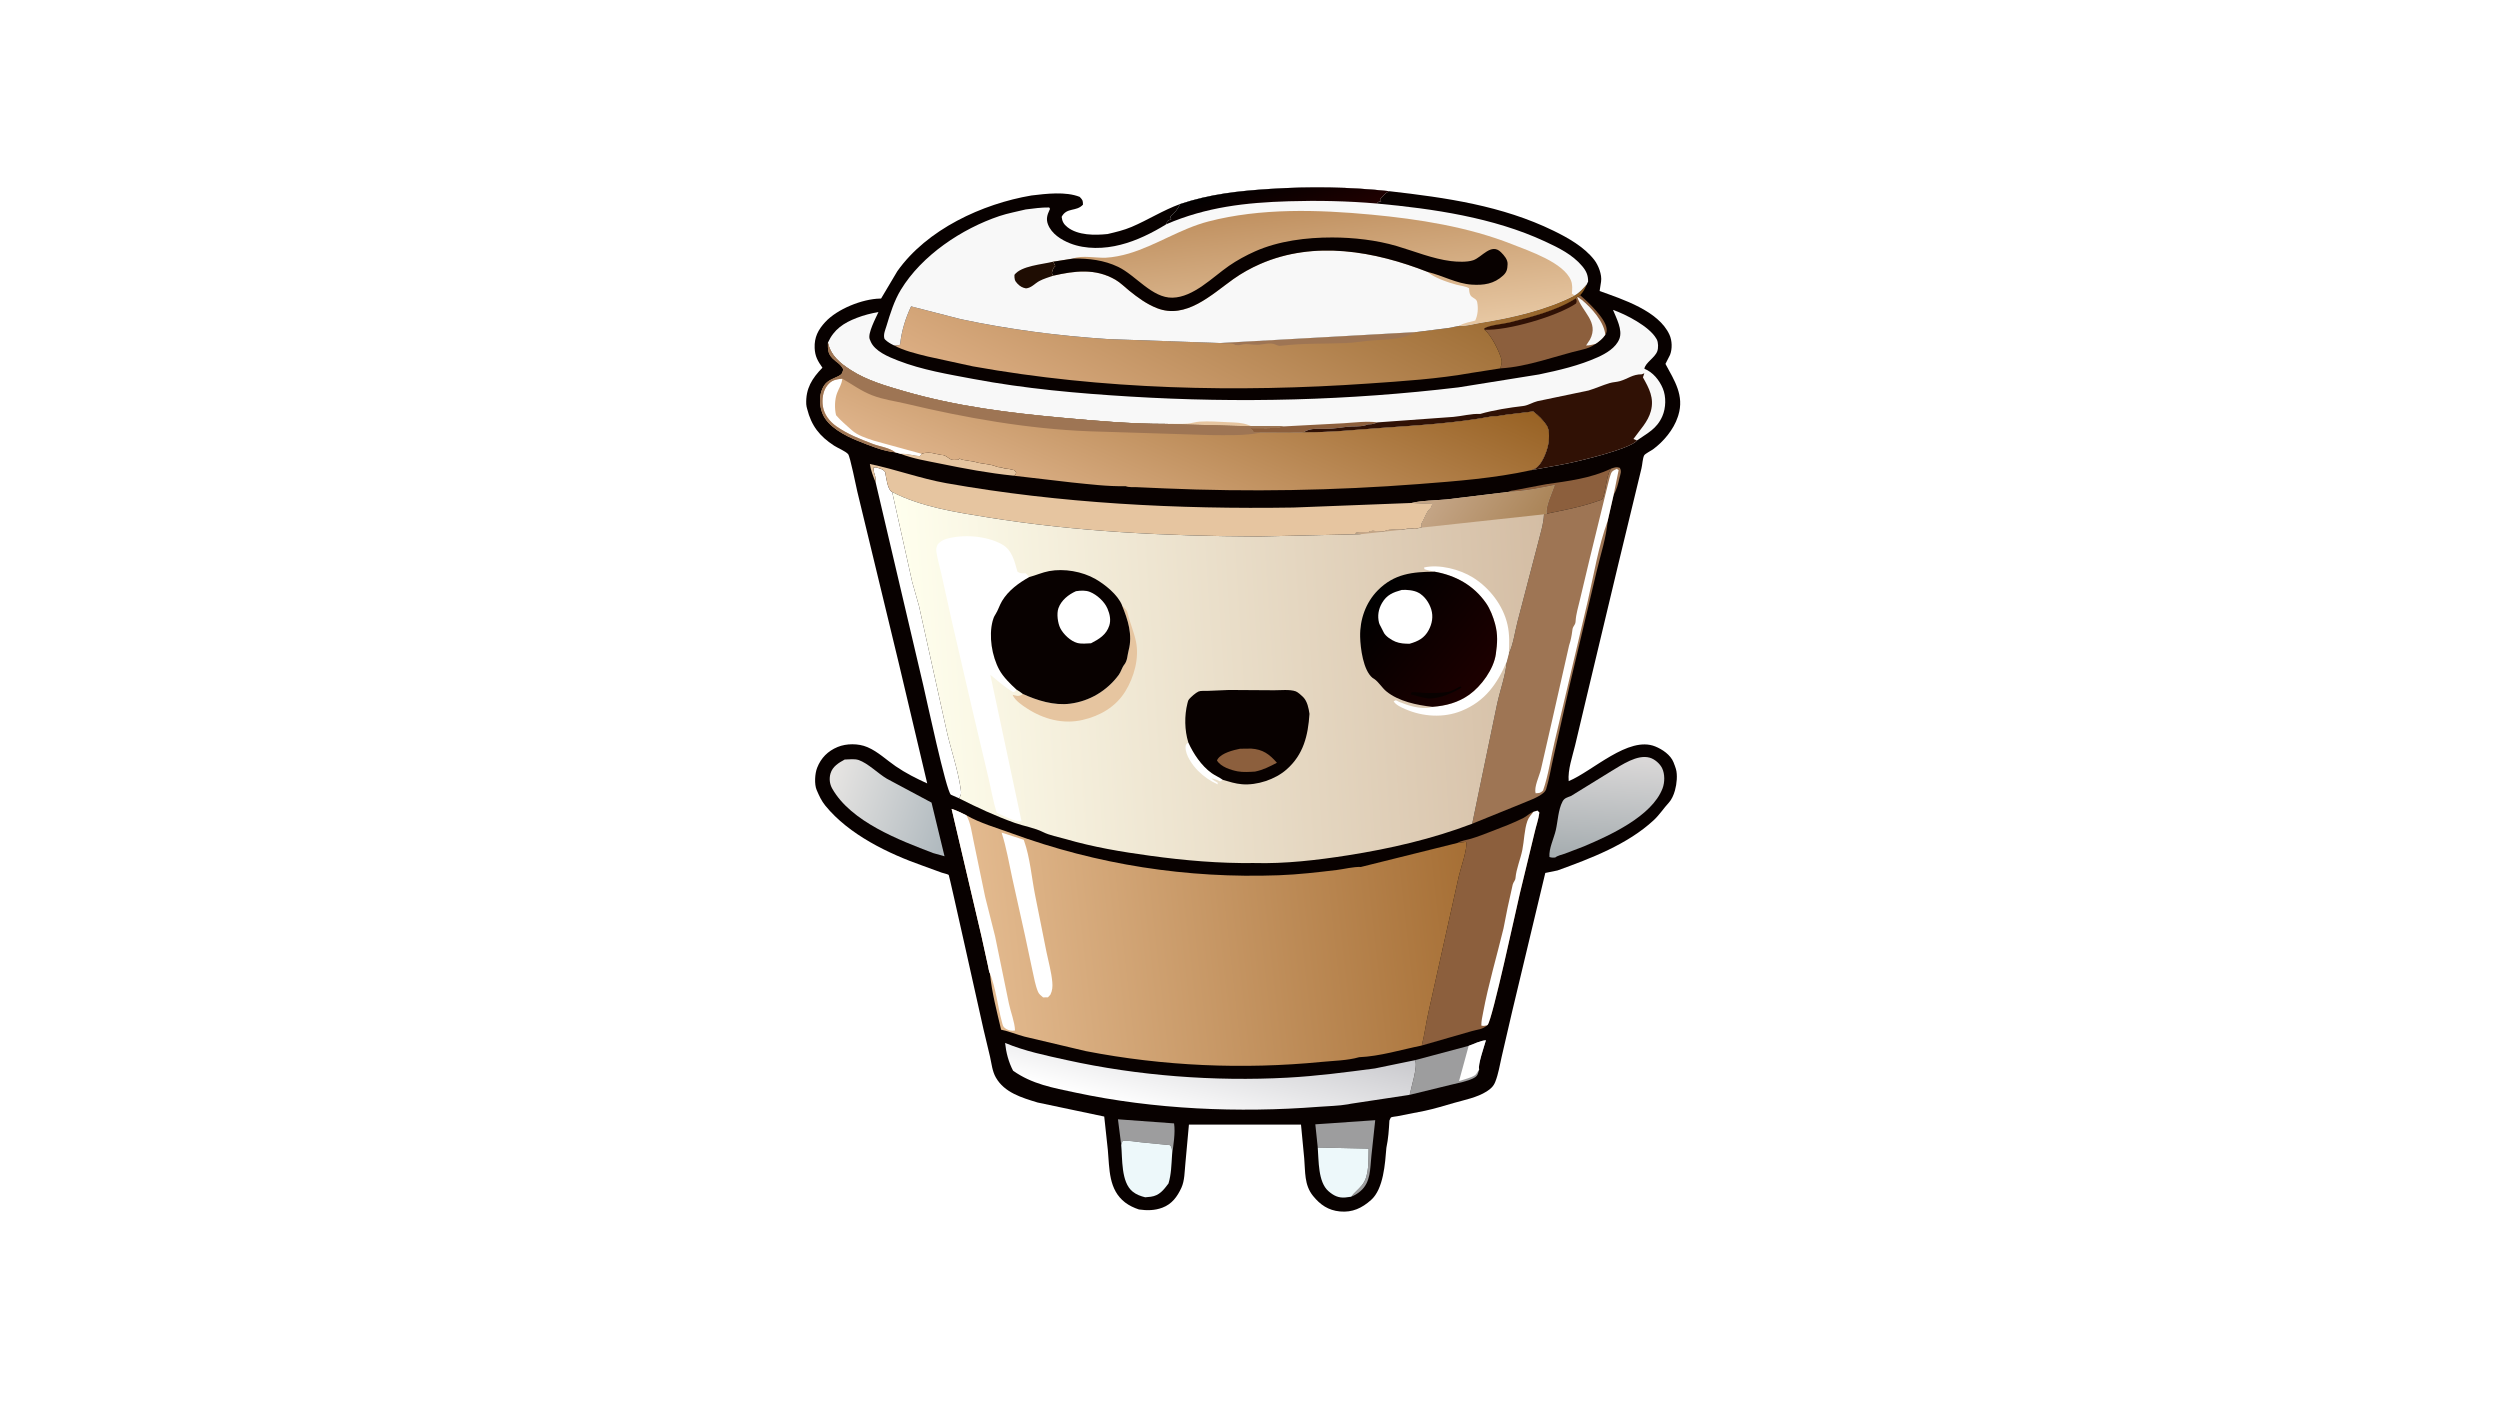 <svg version="1.1" xmlns="http://www.w3.org/2000/svg" style="display: block;" viewBox="0 0 2048 1152" width="1820" height="1024">
<defs>
	<linearGradient id="Gradient1" gradientUnits="userSpaceOnUse" x1="776.575" y1="674.505" x2="679.968" y2="641.973">
		<stop class="stop0" offset="0" stop-opacity="1" stop-color="rgb(177,186,191)"/>
		<stop class="stop1" offset="1" stop-opacity="1" stop-color="rgb(230,228,226)"/>
	</linearGradient>
	<linearGradient id="Gradient2" gradientUnits="userSpaceOnUse" x1="1314.12" y1="700.387" x2="1318.71" y2="621.357">
		<stop class="stop0" offset="0" stop-opacity="1" stop-color="rgb(167,174,177)"/>
		<stop class="stop1" offset="1" stop-opacity="1" stop-color="rgb(217,215,215)"/>
	</linearGradient>
	<linearGradient id="Gradient3" gradientUnits="userSpaceOnUse" x1="1000.41" y1="828.648" x2="977.213" y2="919.824">
		<stop class="stop0" offset="0" stop-opacity="1" stop-color="rgb(201,201,205)"/>
		<stop class="stop1" offset="1" stop-opacity="1" stop-color="rgb(255,255,255)"/>
	</linearGradient>
	<linearGradient id="Gradient4" gradientUnits="userSpaceOnUse" x1="1085.31" y1="122.42" x2="943.212" y2="393.279">
		<stop class="stop0" offset="0" stop-opacity="1" stop-color="rgb(143,94,34)"/>
		<stop class="stop1" offset="1" stop-opacity="1" stop-color="rgb(219,173,130)"/>
	</linearGradient>
	<linearGradient id="Gradient5" gradientUnits="userSpaceOnUse" x1="1023.94" y1="235.213" x2="927.426" y2="454.305">
		<stop class="stop0" offset="0" stop-opacity="1" stop-color="rgb(152,98,36)"/>
		<stop class="stop1" offset="1" stop-opacity="1" stop-color="rgb(222,179,138)"/>
	</linearGradient>
	<linearGradient id="Gradient6" gradientUnits="userSpaceOnUse" x1="1040.32" y1="144.33" x2="1055.17" y2="189.137">
		<stop class="stop0" offset="0" stop-opacity="1" stop-color="rgb(2,0,0)"/>
		<stop class="stop1" offset="1" stop-opacity="1" stop-color="rgb(32,0,0)"/>
	</linearGradient>
	<linearGradient id="Gradient7" gradientUnits="userSpaceOnUse" x1="1089.97" y1="168.932" x2="1101.56" y2="273.865">
		<stop class="stop0" offset="0" stop-opacity="1" stop-color="rgb(193,146,98)"/>
		<stop class="stop1" offset="1" stop-opacity="1" stop-color="rgb(230,198,161)"/>
	</linearGradient>
	<linearGradient id="Gradient8" gradientUnits="userSpaceOnUse" x1="1206.42" y1="738.639" x2="804.753" y2="783.412">
		<stop class="stop0" offset="0" stop-opacity="1" stop-color="rgb(166,111,53)"/>
		<stop class="stop1" offset="1" stop-opacity="1" stop-color="rgb(227,186,143)"/>
	</linearGradient>
	<linearGradient id="Gradient9" gradientUnits="userSpaceOnUse" x1="1270.89" y1="530.911" x2="741.035" y2="564.118">
		<stop class="stop0" offset="0" stop-opacity="1" stop-color="rgb(212,189,164)"/>
		<stop class="stop1" offset="1" stop-opacity="1" stop-color="rgb(255,255,238)"/>
	</linearGradient>
	<linearGradient id="Gradient10" gradientUnits="userSpaceOnUse" x1="1251.95" y1="437.471" x2="1185.09" y2="393.862">
		<stop class="stop0" offset="0" stop-opacity="1" stop-color="rgb(171,133,89)"/>
		<stop class="stop1" offset="1" stop-opacity="1" stop-color="rgb(196,165,134)"/>
	</linearGradient>
	<linearGradient id="Gradient11" gradientUnits="userSpaceOnUse" x1="1126.12" y1="488.088" x2="1210.53" y2="556.574">
		<stop class="stop0" offset="0" stop-opacity="1" stop-color="rgb(0,0,0)"/>
		<stop class="stop1" offset="1" stop-opacity="1" stop-color="rgb(28,0,0)"/>
	</linearGradient>
</defs>
<path transform="translate(0,0)" fill="rgb(255,255,255)" d="M -0 -0 L 2048 0 L 2048 1152 L -0 1152 L -0 -0 z"/>
<path transform="translate(0,0)" fill="rgb(8,1,0)" d="M 966.81 166.985 C 991.294 158.793 1014.77 156.258 1040.42 154.615 C 1073.1 152.521 1105.67 152.948 1138.26 156.496 C 1184.63 161.797 1230.4 168.285 1272.74 188.928 C 1284.53 194.678 1297.8 202.168 1305.98 212.714 C 1309.41 217.14 1312.47 224.953 1311.59 230.609 L 1310.41 238.258 C 1329.14 245.042 1358.71 254.409 1367.64 274.102 C 1369.82 278.915 1370.02 285.622 1368.11 290.555 L 1364.34 297.969 C 1371.66 311.575 1379.91 323.793 1374.88 340.068 L 1374.4 341.5 C 1371.06 351.707 1362.67 361.78 1354 368.056 C 1352.43 369.194 1347.65 371.542 1346.91 372.9 C 1345.63 375.226 1345.41 380.712 1344.7 383.5 L 1325.64 462.337 L 1300.05 569.493 L 1290.31 610.542 C 1288.13 619.561 1284.23 630.454 1285.07 639.759 C 1304.77 631.566 1334.03 602.528 1355.9 611.323 C 1361.87 613.727 1368.55 618.251 1371 624.443 L 1371.57 626 L 1371.9 626.789 L 1372.65 629 L 1372.93 629.861 C 1374.35 634.659 1373.56 642.31 1372.19 647.068 L 1372 647.788 C 1371.11 650.965 1369.38 654.966 1367.13 657.38 C 1362.76 662.072 1359.62 667.216 1354.72 671.762 C 1333.29 691.659 1302.98 703.147 1275.91 712.931 L 1265.9 714.979 L 1238.7 828.732 L 1230.17 865.561 C 1228.59 872.417 1227.52 879.59 1224.91 886.151 C 1223.47 889.784 1221.12 891.903 1217.87 893.969 C 1210.1 898.903 1199.78 900.911 1191 903.402 C 1183.11 905.642 1175.39 908.095 1167.33 909.803 L 1144.6 914.278 C 1143.76 914.441 1140.05 914.81 1139.5 915.254 C 1139.11 915.574 1138.48 917.273 1138.2 917.808 C 1137.8 925.232 1137.3 932.807 1135.73 940.091 C 1134.66 952.927 1133.44 973.765 1123.17 982.894 C 1115.71 989.529 1107.9 993.239 1097.72 992.289 C 1088.18 991.398 1081.52 986.83 1075.6 979.5 C 1068.34 970.493 1069.38 959.797 1068.42 948.884 L 1065.78 921.141 L 973.968 921.139 L 971.04 953.237 C 970.383 959.65 970.499 966.971 967.797 972.894 C 964.395 980.224 960.058 986.223 952.25 989.175 C 945.986 991.543 939.626 991.601 933.021 990.66 C 929.088 989.378 924.979 987.456 921.699 984.928 C 908.076 974.432 908.955 957.507 907.545 941.984 L 904.587 914.536 L 850 903.032 C 837.182 899.129 822.794 894.949 815.774 882.5 C 812.839 877.295 812.311 871.257 811.027 865.5 L 805.588 842.669 C 802.962 831.068 777.673 717.001 777.201 716.612 C 776.333 715.897 772.713 715.2 771.5 714.75 L 756 709.101 C 727.62 699.122 695.548 683.638 676.177 659.928 C 672.914 655.935 671.009 651.692 669.002 647 C 666.997 642.313 667.54 633.603 669.382 628.88 C 672.555 620.741 678.187 615.105 686.22 611.78 C 693.37 608.82 703.259 608.807 710.406 611.858 L 711 612.116 C 719.012 615.524 726.489 622.618 733.707 627.563 C 741.944 633.206 750.505 637.519 759.578 641.651 L 736.452 543.864 L 702.293 402.501 C 701.291 398.396 696.451 373.808 694.768 371.878 C 692.68 369.484 686.171 366.825 683.253 364.92 C 671.294 357.11 664.697 348.62 661.241 334.922 C 660.897 333.558 660.544 332.426 660.481 331 C 659.923 318.195 665.219 309.851 673.733 301.074 C 669.909 295.663 667.643 291.742 667.365 284.969 C 667.005 276.181 670.2 270.002 676.03 263.685 C 685.944 252.944 706.273 244.83 720.765 244.455 L 721.782 244.434 L 735.083 222.049 C 759.326 187.741 804.709 166.806 845.003 159.986 C 857.018 158.563 873.045 156.57 884.5 161.15 C 886.952 163.851 887.084 163.875 887.179 167.5 C 881.662 173.512 873.88 169.475 869.698 177.5 C 870.127 181.264 871.436 183.577 874.4 185.927 C 883.023 192.762 896.912 192.693 907.339 191.579 C 913.996 190.009 920.684 188.44 927 185.752 C 940.527 179.995 952.894 172.009 966.81 166.985 z"/>
<path transform="translate(0,0)" fill="rgb(230,197,160)" d="M 754.992 371.623 C 758.637 370.317 762.37 370.488 766 371.51 C 767.64 371.972 769.264 371.989 771 372.51 L 772.164 372.606 C 775.244 372.874 777.281 375.927 780 376.51 C 781.327 376.795 783.593 376.503 785 376.5 L 786 375.51 L 787 375.99 C 789.161 376.963 792.113 376.886 794.5 377.51 C 795.832 377.859 797.065 377.689 798.436 378.157 C 804.046 380.073 810.561 379.653 816.25 382.064 C 818.171 382.878 819.886 382.459 821.902 383.309 C 823.848 384.129 826.216 383.616 828.5 384.51 L 830.995 385.01 L 832.49 387 C 831.929 388.754 831.912 388.63 830.29 389.538 C 809.961 387.47 789.955 383.727 769.948 379.611 C 759.073 377.373 748.168 375.702 737.768 371.627 C 743.064 371.333 748.236 373.006 753.469 373.538 L 754.992 371.623 z"/>
<path transform="translate(0,0)" fill="rgb(157,157,158)" d="M 918.494 937.744 L 915.827 916.789 L 961.791 920.144 C 962.98 927.807 961.186 938.256 960.151 946.069 C 960.016 942.999 960.587 940.313 958.5 937.969 L 934.916 935.638 C 929.964 935.107 924.589 934.045 919.616 934.5 L 918.494 937.744 z"/>
<path transform="translate(0,0)" fill="rgb(157,157,158)" d="M 1079.5 939.907 L 1077.51 920.904 L 1126.58 917.515 L 1123.44 946.853 C 1122.3 957.142 1123.08 968.371 1114.42 975.694 C 1112.11 977.643 1109.67 979.178 1106.84 980.224 C 1109.55 976.756 1113.11 974.029 1115.86 970.57 C 1122 962.857 1120.76 950.305 1121.17 940.819 L 1079.5 939.907 z"/>
<path transform="translate(0,0)" fill="rgb(140,95,61)" d="M 1236.31 402.742 C 1236.77 401.817 1239.77 401.622 1240.88 401.418 L 1266.57 396.538 C 1284.65 393.933 1303.18 391.762 1319.92 383.698 L 1319.53 384.233 C 1317.37 387.46 1316.84 391.348 1316 395.071 C 1315.34 397.997 1314.13 406.798 1312.51 408.922 C 1312.23 409.294 1309.67 410 1309.01 410.242 C 1301.13 413.126 1292.81 415.17 1284.63 416.996 L 1267.12 420.691 L 1267.1 420.409 C 1265.82 415.416 1271.87 402.531 1273.67 397.254 C 1261.76 399.689 1248.44 402.368 1236.31 402.742 z"/>
<path transform="translate(0,0)" fill="rgb(237,248,250)" d="M 1079.5 939.907 L 1121.17 940.819 C 1120.76 950.305 1122 962.857 1115.86 970.57 C 1113.11 974.029 1109.55 976.756 1106.84 980.224 L 1102.12 980.832 C 1096.49 981.344 1092.53 979.359 1088.3 975.689 C 1079.64 968.171 1080.37 950.659 1079.5 939.907 z"/>
<path transform="translate(0,0)" fill="rgb(157,157,158)" d="M 1203.14 856.621 C 1207.41 855.072 1212.78 852.337 1217.26 852.039 C 1216.16 856.065 1210.34 872.657 1211.74 875.815 C 1210.72 879.194 1210.83 881.111 1207.5 882.903 C 1202.01 885.863 1194.61 886.928 1188.61 888.5 L 1154.78 896.762 C 1155.92 890.835 1161.66 873.363 1159.22 868.345 L 1203.14 856.621 z"/>
<path transform="translate(0,0)" fill="rgb(255,255,255)" d="M 1203.14 856.621 C 1207.41 855.072 1212.78 852.337 1217.26 852.039 C 1216.16 856.065 1210.34 872.657 1211.74 875.815 C 1210.92 877.005 1209.57 879.694 1208.51 880.5 C 1205.6 882.72 1198.89 884.181 1195.26 885.448 L 1203.14 856.621 z"/>
<path transform="translate(0,0)" fill="rgb(237,248,250)" d="M 918.494 937.744 L 919.616 934.5 C 924.589 934.045 929.964 935.107 934.916 935.638 L 958.5 937.969 C 960.587 940.313 960.016 942.999 960.151 946.069 C 959.624 953.823 959.511 961.927 957.212 969.389 C 953.162 974.75 949.813 979.232 942.787 980.225 L 938.151 980.687 C 934.313 979.696 930.946 978.522 927.822 975.99 C 918.251 968.235 919.559 948.911 918.494 937.744 z"/>
<path transform="translate(0,0)" fill="rgb(255,255,255)" d="M 717.365 395.178 C 717.341 392.692 717.377 390.842 716.49 388.5 C 715.849 386.806 715.696 384.786 715.49 383 C 717.663 382.266 718.643 383.105 720.793 383.708 C 722.812 384.275 723.729 384.931 725.108 386.5 C 725.856 390.301 726.975 400.29 730.203 402.52 L 730.87 402.924 L 747.241 476.5 L 752.894 496.5 L 774.725 595.151 C 778.325 612.356 784.555 629.036 787.059 646.5 C 787.574 650.091 787.412 650.68 785.74 653.882 L 779 650.891 C 775.252 648.729 758.653 571.017 756.34 561.222 L 717.365 395.178 z"/>
<path transform="translate(0,0)" fill="rgb(140,95,61)" d="M 1290.95 244.246 C 1291.06 243.801 1293.91 242.077 1294.46 241.706 C 1300.84 247.093 1315.2 260.548 1316.15 269.089 C 1316.4 271.306 1316.16 272.246 1315.06 274.119 C 1312.76 277.387 1310.4 279.31 1307.09 281.522 C 1303.6 284.159 1300.29 285.329 1296.06 286.314 C 1274.26 291.396 1251.64 300.37 1229.13 301.631 L 1229.3 300.986 L 1229.54 299.905 C 1229.9 298.347 1230.4 296.737 1230.13 295.119 C 1229.13 289.155 1220.98 273.133 1215.97 269.952 L 1215.83 268.901 C 1219.9 266.125 1231.55 265.238 1236.62 263.964 C 1254.6 259.45 1275.23 254.244 1290.95 244.246 z"/>
<path transform="translate(0,0)" fill="rgb(248,248,248)" d="M 1307.09 281.522 C 1304.46 282.225 1302.07 282.967 1299.32 282.859 L 1302.51 278.041 C 1310.13 263.566 1295.98 255.418 1292.01 242.911 L 1295.91 245.601 C 1304.02 252.38 1314.05 263.446 1315.06 274.119 C 1312.76 277.387 1310.4 279.31 1307.09 281.522 z"/>
<path transform="translate(0,0)" fill="rgb(48,17,5)" d="M 1290.95 244.246 C 1291.72 246.291 1291.87 246.317 1291.11 248.5 C 1275.68 258.945 1234.79 270.979 1215.97 269.952 L 1215.83 268.901 C 1219.9 266.125 1231.55 265.238 1236.62 263.964 C 1254.6 259.45 1275.23 254.244 1290.95 244.246 z"/>
<path transform="translate(0,0)" fill="url(#Gradient1)" d="M 691.955 622.067 L 692.413 622.051 C 695.743 621.964 700.066 621.379 703.245 622.427 C 710.933 624.961 719.354 633.573 726.519 637.787 L 763.101 657.352 L 773.755 701.316 L 764.504 698.723 C 736.737 688.102 697.219 673.151 681.735 645.839 C 679.606 642.084 679.136 637.586 680.363 633.452 C 682.062 627.731 687.067 624.76 691.955 622.067 z"/>
<path transform="translate(0,0)" fill="url(#Gradient2)" d="M 1286.97 651.932 L 1320.14 631.478 C 1328.58 626.481 1341.3 617.585 1351.57 620.582 C 1355.55 621.743 1359.78 625.431 1361.59 629.131 C 1363.94 633.92 1363.83 640.837 1361.95 645.768 C 1353.24 668.563 1318.79 684.199 1297.53 693.213 L 1281.78 699.241 C 1279.4 700.057 1275.9 700.77 1273.98 702.364 C 1272.19 702.509 1271.01 702.481 1269.3 701.914 C 1268.71 695.067 1272.96 686.658 1274.5 679.972 C 1276.19 672.624 1276.48 663.177 1280 656.5 C 1281.59 653.472 1284.01 653.116 1286.97 651.932 z"/>
<path transform="translate(0,0)" fill="url(#Gradient3)" d="M 1106.6 904.045 L 1104.33 904.495 C 1096.64 905.835 1088.26 905.939 1080.45 906.545 C 1014.71 911.65 945.498 908.706 880.93 894.893 C 862.549 890.961 845.629 888.1 829.913 876.988 C 826.22 869.97 824.178 862.081 823.371 854.223 C 839.723 861.018 856.541 864.44 873.766 868.254 C 932.088 881.168 994.798 885.882 1054.44 882.694 C 1078.64 881.4 1102.28 878.275 1126.27 875.134 L 1159.22 868.345 C 1161.66 873.363 1155.92 890.835 1154.78 896.762 L 1106.6 904.045 z"/>
<path transform="translate(0,0)" fill="rgb(140,95,61)" d="M 1256.14 664.947 L 1259.5 663.915 L 1261.05 665.5 C 1260.39 671.033 1258.33 676.536 1257.11 681.997 L 1245.04 731.881 C 1241.98 744.69 1222.5 835.441 1218.67 839.429 L 1218.14 839.844 C 1214.73 843.289 1210.02 843.22 1205.44 844.625 L 1164.7 856.355 C 1166.96 847.485 1168.16 838.093 1170.18 829.112 L 1195.09 717.5 C 1196.37 711.806 1202.76 693.735 1200.96 689.5 L 1193.79 690.443 C 1197.25 688.421 1201.21 688.071 1205 686.949 C 1210.76 685.244 1216.46 682.99 1222.06 680.816 C 1230.41 677.575 1240.08 673.991 1248 669.916 C 1251.05 668.348 1252.73 666.184 1256.14 664.947 z"/>
<path transform="translate(0,0)" fill="rgb(255,255,255)" d="M 1256.14 664.947 L 1259.5 663.915 L 1261.05 665.5 C 1260.39 671.033 1258.33 676.536 1257.11 681.997 L 1245.04 731.881 C 1241.98 744.69 1222.5 835.441 1218.67 839.429 L 1218.14 839.844 C 1216.47 840.169 1215.17 840.51 1213.5 839.984 C 1213.49 836.113 1214.28 833.027 1214.98 829.274 C 1219.32 806.083 1226.15 783.279 1231.68 760.384 L 1234.99 743.606 L 1239.22 724.487 C 1239.71 722.445 1241.32 721.29 1241.49 719.152 C 1242.11 711.604 1245.64 703.531 1247.12 696.029 C 1248.62 688.446 1248.69 679.729 1251.21 672.458 C 1252.19 669.648 1254.29 667.236 1256.14 664.947 z"/>
<path transform="translate(0,0)" fill="rgb(230,197,160)" d="M 717.365 395.178 C 715.37 390.322 713.366 385.183 712.587 379.967 C 733.515 384.27 754.138 391.924 775.163 395.666 C 868.367 412.254 964.785 417.123 1059.38 415.638 L 1156.47 411.886 L 1173.45 412.539 C 1173.08 413.627 1172.74 415.563 1171.87 416.265 C 1168.45 419.023 1167.13 424.75 1164.62 428.502 L 1164.5 432 C 1163.2 432.199 1162.02 432.379 1160.77 432.793 C 1159.18 433.32 1157.02 432.741 1155.31 432.753 C 1152.64 432.772 1150.49 433.653 1148.11 433.817 C 1144.66 434.056 1138.22 433.155 1135.25 434.634 C 1131.83 436.339 1126.13 434.031 1122.5 435 C 1121.01 435.397 1121.88 436.082 1119.88 435.851 C 1117.21 435.545 1112.46 435.618 1110.01 436.673 L 1114.96 437.457 L 1030.52 439.378 C 956.022 438.969 882.636 435.589 809.01 423.66 C 782.752 419.405 754.822 415.169 730.87 402.924 L 730.203 402.52 C 726.975 400.29 725.856 390.301 725.108 386.5 C 723.729 384.931 722.812 384.275 720.793 383.708 C 718.643 383.105 717.663 382.266 715.49 383 C 715.696 384.786 715.849 386.806 716.49 388.5 C 717.377 390.842 717.341 392.692 717.365 395.178 z"/>
<path transform="translate(0,0)" fill="rgb(158,117,84)" d="M 1319.92 383.698 C 1322.8 382.811 1323.95 382.108 1326.9 383.08 C 1328.7 385.984 1327.43 388.254 1326.66 391.5 C 1325.57 396.112 1324.39 401.141 1321.88 405.216 L 1317.02 426.545 C 1315.82 440.598 1311.36 453.53 1308.16 467.137 L 1285.8 561.5 L 1272.47 620.768 C 1270.53 629.046 1269.19 637.905 1266.69 646 C 1266.23 647.513 1265.49 648.495 1264.29 649.504 C 1259.7 653.35 1251.88 655.923 1246.34 658.318 L 1206.03 674.66 L 1226.38 576.788 C 1228.81 565.456 1233.39 553.138 1234.35 541.796 L 1236 535.483 C 1239.83 527.264 1240.92 517.695 1243.18 509 L 1259.71 445.745 C 1261.64 437.65 1264.47 429.542 1264.84 421.19 L 1267.12 420.691 L 1284.63 416.996 C 1292.81 415.17 1301.13 413.126 1309.01 410.242 C 1309.67 410 1312.23 409.294 1312.51 408.922 C 1314.13 406.798 1315.34 397.997 1316 395.071 C 1316.84 391.348 1317.37 387.46 1319.53 384.233 L 1319.92 383.698 z"/>
<path transform="translate(0,0)" fill="rgb(255,255,255)" d="M 1317.02 426.545 C 1309.42 447.264 1305.72 470.478 1300.75 492 L 1273.65 606.923 C 1270.45 620.125 1268.52 634.785 1264.05 647.5 C 1261.72 649.684 1261.27 649.463 1258.02 649.695 C 1256.43 644.724 1261.11 635.461 1262.32 630.187 L 1271.78 588.786 L 1285.42 528.5 C 1286.66 524.966 1287.49 520.769 1287.96 517 C 1288.14 515.567 1288.18 514.507 1288.95 513.227 C 1289.88 511.693 1290.63 510.8 1290.72 508.95 C 1291.03 502.725 1292.97 497.129 1294.29 491.126 L 1302.32 457.424 L 1315.75 402.556 C 1317.08 397.85 1317.99 392.54 1319.66 388 C 1320.59 385.476 1322.29 385.082 1324.5 383.964 L 1325.97 385 L 1321.88 405.216 L 1317.02 426.545 z"/>
<path transform="translate(0,0)" fill="url(#Gradient4)" d="M 1299.8 232.994 C 1298.38 236.483 1297.03 238.942 1294.46 241.706 C 1293.91 242.077 1291.06 243.801 1290.95 244.246 C 1275.23 254.244 1254.6 259.45 1236.62 263.964 C 1231.55 265.238 1219.9 266.125 1215.83 268.901 L 1215.97 269.952 C 1220.98 273.133 1229.13 289.155 1230.13 295.119 C 1230.4 296.737 1229.9 298.347 1229.54 299.905 L 1229.3 300.986 L 1229.13 301.631 L 1205.74 305.282 C 1177.95 310.286 1149.01 312.114 1120.85 314.067 C 1013.54 321.51 902.955 319.041 796.946 299.972 L 760 291.914 C 750.625 289.587 740.648 287.272 732.087 282.681 C 733.55 282.769 735.226 283.024 736.629 282.506 C 737.581 282.154 737.302 282.432 737.423 281.412 C 738.701 270.613 741.739 260.653 746.374 250.852 L 787.087 261.324 C 826.826 269.803 867.458 275.013 908 277.656 L 999.71 280.875 L 1159.83 271.93 L 1186.25 268.598 L 1196.32 266.659 L 1196.51 266.78 C 1201.86 266.995 1207.5 265.219 1212.8 264.366 C 1238.74 260.187 1266.46 253.893 1289.96 241.885 C 1293.9 239.831 1296.82 236.21 1299.8 232.994 z"/>
<path transform="translate(0,0)" fill="rgb(158,117,84)" d="M 999.71 280.875 L 1159.83 271.93 C 1148.84 278.193 1136.21 277.783 1123.9 278.762 C 1116.72 279.332 1109.55 280.637 1102.37 280.915 C 1085.06 281.586 1067.5 280.999 1050.25 283.004 C 1048.13 283.251 1047.27 283.253 1045.35 282.315 C 1040.65 280.018 1034.84 282.193 1030 282.318 C 1025.49 282.434 1021.23 280.932 1016.79 282.295 C 1015.28 282.759 1013.57 282.57 1012 282.5 C 1009.78 280.305 1003 281.867 999.71 280.875 z"/>
<path transform="translate(0,0)" fill="rgb(248,248,248)" d="M 678.226 280.588 C 683.094 269.688 691.106 264.416 701.939 260.248 C 707.754 258.01 713.497 256.549 719.637 255.495 C 717.608 260.083 710.584 273.053 712.472 277.77 L 712.804 278.5 L 713.19 279.475 C 716.524 287.613 727.97 292.252 735.729 295.265 C 755.475 302.933 776.508 306.374 797.197 310.279 C 839.537 318.271 882.78 322.105 925.764 324.723 C 1016.02 330.221 1105.08 327.898 1194.82 317.189 L 1260.73 306.611 C 1277.05 303.198 1293.6 299.373 1308.87 292.5 C 1315.63 289.457 1323.7 284.789 1326.57 277.508 C 1329.46 270.18 1324.07 260.414 1321.36 253.708 C 1331.87 257.351 1350.96 267.205 1356.69 277.008 L 1357.21 277.876 C 1358.54 280.3 1358.6 284.998 1357.65 287.588 C 1355.67 293.015 1347.87 296.902 1347.07 301.933 C 1354.09 304.761 1359.32 311.241 1362.18 318.069 C 1365.01 324.838 1364.75 334.042 1361.81 340.794 C 1357.21 351.342 1349.63 354.575 1341.01 360.68 C 1335.96 367.743 1289 378.865 1278.58 380.601 L 1254.12 385.086 C 1255.42 384.675 1256.69 384.201 1257.86 383.5 C 1262.8 380.536 1266.54 371.136 1267.9 365.652 C 1269.04 361.052 1269.82 352.577 1267.08 348.454 C 1263.92 343.702 1260.4 340.457 1256.01 336.916 L 1233.44 339.676 C 1230.26 340.101 1226.01 341.168 1222.85 340.849 C 1192.69 346.565 1161.36 348.292 1130.78 350.487 C 1109.79 351.993 1089.22 354.181 1068.12 353.959 C 1064.68 354.77 1059.87 354.134 1056.29 354.098 L 1032.55 354.244 L 1025.5 353.562 L 1026.5 353 L 1024.32 350.495 C 1032.76 350.391 1042.52 351.178 1050.74 349.368 L 1051.56 349.177 L 1025.3 349.086 L 954.885 347.123 C 926.651 347.157 898.099 344.636 870 342.059 C 826.053 338.03 783.207 332.674 740.678 320.328 C 725.901 316.039 710.223 311.554 697.159 303.141 C 688.093 297.303 680.674 291.368 678.226 280.588 z"/>
<path transform="translate(0,0)" fill="rgb(230,197,160)" d="M 954.885 347.123 C 960.847 346.845 967.123 347.419 973 346.874 C 976.25 346.573 979.382 345.468 982.668 345.255 C 990.389 344.756 998.416 345.386 1006.15 345.738 C 1011.83 345.997 1017.28 345.976 1022.67 348.007 L 1023.59 348.348 L 1025.3 349.086 L 954.885 347.123 z"/>
<path transform="translate(0,0)" fill="rgb(140,95,61)" d="M 1051.56 349.177 L 1101.16 346.551 C 1110.15 345.971 1119.54 344.714 1128.5 345.872 C 1125.88 346.914 1124.11 347.533 1121.23 347.493 C 1120.09 347.478 1119.55 347.973 1118.5 348.278 C 1113.81 349.634 1108.26 348.916 1103.49 349.5 C 1098.46 350.116 1092.96 350.97 1087.86 351.14 C 1081.87 351.339 1073.05 350.053 1068.12 353.959 C 1064.68 354.77 1059.87 354.134 1056.29 354.098 L 1032.55 354.244 L 1025.5 353.562 L 1026.5 353 L 1024.32 350.495 C 1032.76 350.391 1042.52 351.178 1050.74 349.368 L 1051.56 349.177 z"/>
<path transform="translate(0,0)" fill="rgb(48,17,5)" d="M 1347.05 305.63 L 1345.89 309 C 1350.96 318.023 1355.25 325.877 1352.4 336.6 C 1350.05 345.466 1343.26 352.206 1338.09 359.5 L 1341.01 360.68 C 1335.96 367.743 1289 378.865 1278.58 380.601 L 1254.12 385.086 C 1255.42 384.675 1256.69 384.201 1257.86 383.5 C 1262.8 380.536 1266.54 371.136 1267.9 365.652 C 1269.04 361.052 1269.82 352.577 1267.08 348.454 C 1263.92 343.702 1260.4 340.457 1256.01 336.916 L 1233.44 339.676 C 1230.26 340.101 1226.01 341.168 1222.85 340.849 C 1192.69 346.565 1161.36 348.292 1130.78 350.487 C 1109.79 351.993 1089.22 354.181 1068.12 353.959 C 1073.05 350.053 1081.87 351.339 1087.86 351.14 C 1092.96 350.97 1098.46 350.116 1103.49 349.5 C 1108.26 348.916 1113.81 349.634 1118.5 348.278 C 1119.55 347.973 1120.09 347.478 1121.23 347.493 C 1124.11 347.533 1125.88 346.914 1128.5 345.872 L 1190.5 341.387 C 1197.59 340.795 1205.54 338.561 1212.56 338.971 C 1223.24 335.835 1236.69 333.739 1247.78 332.457 C 1251.76 331.997 1255.58 329.448 1259.47 328.5 L 1301.35 319.752 C 1307.21 318.003 1312.77 315.41 1318.62 313.68 C 1321.38 312.86 1324.31 312.857 1327.01 312.081 C 1333.89 310.097 1337.25 306.492 1344.95 306.487 L 1347.05 305.63 z"/>
<path transform="translate(0,0)" fill="url(#Gradient5)" d="M 678.226 280.588 C 680.674 291.368 688.093 297.303 697.159 303.141 C 710.223 311.554 725.901 316.039 740.678 320.328 C 783.207 332.674 826.053 338.03 870 342.059 C 898.099 344.636 926.651 347.157 954.885 347.123 L 1025.3 349.086 L 1051.56 349.177 L 1050.74 349.368 C 1042.52 351.178 1032.76 350.391 1024.32 350.495 L 1026.5 353 L 1025.5 353.562 L 1032.55 354.244 L 1056.29 354.098 C 1059.87 354.134 1064.68 354.77 1068.12 353.959 C 1089.22 354.181 1109.79 351.993 1130.78 350.487 C 1161.36 348.292 1192.69 346.565 1222.85 340.849 C 1226.01 341.168 1230.26 340.101 1233.44 339.676 L 1256.01 336.916 C 1260.4 340.457 1263.92 343.702 1267.08 348.454 C 1269.82 352.577 1269.04 361.052 1267.9 365.652 C 1266.54 371.136 1262.8 380.536 1257.86 383.5 C 1256.69 384.201 1255.42 384.675 1254.12 385.086 C 1224.19 391.665 1192.94 394.026 1162.4 396.386 C 1093.13 401.739 1023.33 402.943 953.899 399.941 L 931.022 398.943 C 928.325 398.829 924.62 399.205 922.195 398.148 C 907.562 398.453 892.551 396.554 878 395.092 L 830.29 389.538 C 831.912 388.63 831.929 388.754 832.49 387 L 830.995 385.01 L 828.5 384.51 C 826.216 383.616 823.848 384.129 821.902 383.309 C 819.886 382.459 818.171 382.878 816.25 382.064 C 810.561 379.653 804.046 380.073 798.436 378.157 C 797.065 377.689 795.832 377.859 794.5 377.51 C 792.113 376.886 789.161 376.963 787 375.99 L 786 375.51 L 785 376.5 C 783.593 376.503 781.327 376.795 780 376.51 C 777.281 375.927 775.244 372.874 772.164 372.606 L 771 372.51 C 769.264 371.989 767.64 371.972 766 371.51 C 762.37 370.488 758.637 370.317 754.992 371.623 L 753.469 373.538 C 748.236 373.006 743.064 371.333 737.768 371.627 L 733.359 370.399 C 723.43 369.488 712.078 364.734 702.815 361.029 C 692.522 356.912 678.286 349.59 673.895 338.914 C 671.292 332.587 670.839 324.762 673.606 318.419 C 676.61 311.532 681.069 310.923 687 307.873 C 689.897 306.383 689.935 305.457 690.807 302.5 C 688.91 298.208 685.272 296.749 682.022 293.468 C 678.037 289.444 678.165 285.989 678.226 280.588 z"/>
<path transform="translate(0,0)" fill="rgb(255,255,255)" d="M 689.971 310.029 L 689.922 310.664 C 689.488 314.776 687.202 318.017 685.755 321.804 C 683.721 327.129 683.571 334.483 684.901 340.016 C 688.959 344.775 693.213 348.056 697.749 352.249 C 702.335 356.488 710.073 358.981 715.968 360.909 L 754.992 371.623 L 753.469 373.538 C 748.236 373.006 743.064 371.333 737.768 371.627 L 733.359 370.399 C 728.335 366.472 720.766 365.731 715 363.51 C 704.462 359.451 694.603 355.701 685.229 349.146 C 679.672 345.259 675.162 339.556 674.088 332.688 C 673.231 327.207 674.049 320.322 677.546 315.829 C 681.122 311.235 684.451 310.662 689.971 310.029 z"/>
<path transform="translate(0,0)" fill="rgb(158,117,84)" d="M 678.226 280.588 C 680.674 291.368 688.093 297.303 697.159 303.141 C 710.223 311.554 725.901 316.039 740.678 320.328 C 783.207 332.674 826.053 338.03 870 342.059 C 898.099 344.636 926.651 347.157 954.885 347.123 L 1025.3 349.086 L 1051.56 349.177 L 1050.74 349.368 C 1042.52 351.178 1032.76 350.391 1024.32 350.495 L 1026.5 353 L 1025.5 353.562 L 1032.55 354.244 C 1020.14 356.925 1004.72 356.333 991.977 356.284 L 892.368 353.174 C 842.11 351.247 791.133 342.239 742.291 330.592 C 732.8 328.329 723.719 327.289 714.525 323.71 C 705.46 320.18 698.271 314.834 689.971 310.029 C 684.451 310.662 681.122 311.235 677.546 315.829 C 674.049 320.322 673.231 327.207 674.088 332.688 C 675.162 339.556 679.672 345.259 685.229 349.146 C 694.603 355.701 704.462 359.451 715 363.51 C 720.766 365.731 728.335 366.472 733.359 370.399 C 723.43 369.488 712.078 364.734 702.815 361.029 C 692.522 356.912 678.286 349.59 673.895 338.914 C 671.292 332.587 670.839 324.762 673.606 318.419 C 676.61 311.532 681.069 310.923 687 307.873 C 689.897 306.383 689.935 305.457 690.807 302.5 C 688.91 298.208 685.272 296.749 682.022 293.468 C 678.037 289.444 678.165 285.989 678.226 280.588 z"/>
<path transform="translate(0,0)" fill="rgb(248,248,248)" d="M 966.81 166.985 C 991.294 158.793 1014.77 156.258 1040.42 154.615 C 1073.1 152.521 1105.67 152.948 1138.26 156.496 C 1134.82 157.851 1134.45 159.127 1132 161.51 L 1130.51 163 L 1131.51 164.75 C 1129.32 164.878 1129.37 165.112 1127.89 166.587 C 1174.01 170.851 1223.28 178.004 1265.5 197.578 C 1276.66 202.751 1288.03 208.253 1296.15 217.898 C 1299.48 221.855 1301.01 225.33 1300.99 230.5 L 1299.8 232.994 C 1296.82 236.21 1293.9 239.831 1289.96 241.885 C 1266.46 253.893 1238.74 260.187 1212.8 264.366 C 1207.5 265.219 1201.86 266.995 1196.51 266.78 L 1196.32 266.659 L 1186.25 268.598 L 1159.83 271.93 L 999.71 280.875 L 908 277.656 C 867.458 275.013 826.826 269.803 787.087 261.324 L 746.374 250.852 C 741.739 260.653 738.701 270.613 737.423 281.412 C 737.302 282.432 737.581 282.154 736.629 282.506 C 735.226 283.024 733.55 282.769 732.087 282.681 L 729.81 281.491 C 728.5 280.77 724.747 278.395 724.417 276.973 C 723.625 273.561 725.188 270.226 726.166 267 C 729.258 256.799 732.433 246.36 738.008 237.193 C 755.149 209.009 787.925 187.219 818.692 176.863 C 825.591 174.541 833.198 173.203 840.279 171.433 C 846.674 170.649 853.044 169.718 859.5 169.813 L 860.188 171 L 859.692 172.027 C 857.82 175.971 856.881 179.429 858.497 183.673 C 861.419 191.349 869.299 196.328 876.625 199.217 C 889.402 204.256 904.866 203.784 917.977 200.352 C 930.873 197.166 944.18 190.532 955.427 183.551 L 956.28 181.057 C 957.138 180.504 957.882 180.016 958.86 179.692 L 959.5 179.51 L 958.516 177.5 C 962.353 174.27 964.596 171.49 966.81 166.985 z"/>
<path transform="translate(0,0)" fill="rgb(31,13,3)" d="M 862.818 225.699 C 859.092 227.004 854.976 228.188 851.5 230.037 C 847.676 232.071 845.061 235.676 840.5 236.11 C 837.556 235.571 835.645 234.45 833.581 232.342 C 831.131 229.84 830.965 228.326 831.024 225 C 836.599 217.604 853.705 216.49 862.631 214.251 C 863.57 215.567 864.151 216.385 864.5 218 L 863.855 218.502 C 862.606 219.581 862.138 221.948 861.676 223.48 L 862.818 225.699 z"/>
<path transform="translate(0,0)" fill="url(#Gradient6)" d="M 966.81 166.985 C 991.294 158.793 1014.77 156.258 1040.42 154.615 C 1073.1 152.521 1105.67 152.948 1138.26 156.496 C 1134.82 157.851 1134.45 159.127 1132 161.51 L 1130.51 163 L 1131.51 164.75 C 1129.32 164.878 1129.37 165.112 1127.89 166.587 C 1103.92 164.514 1079.94 164.013 1055.89 164.732 C 1020.35 165.794 988.326 169.424 955.427 183.551 L 956.28 181.057 C 957.138 180.504 957.882 180.016 958.86 179.692 L 959.5 179.51 L 958.516 177.5 C 962.353 174.27 964.596 171.49 966.81 166.985 z"/>
<path transform="translate(0,0)" fill="url(#Gradient7)" d="M 879.224 211.648 C 885.794 208.801 898.46 211.369 906 210.973 C 911.919 210.663 918.941 209.264 924.644 207.571 C 947.146 200.893 966.863 187.288 989.88 181.296 C 1032.73 170.141 1079.82 171.587 1123.58 175.7 C 1162.02 179.312 1202.7 185.68 1238.77 199.964 C 1252.75 205.501 1280.95 214.934 1286.89 229.5 C 1288.33 233.039 1288.01 236.746 1287.7 240.467 L 1289.96 241.885 C 1266.46 253.893 1238.74 260.187 1212.8 264.366 C 1207.5 265.219 1201.86 266.995 1196.51 266.78 L 1196.32 266.659 L 1196.26 266.28 C 1199.56 264.417 1204.77 263.414 1208.5 262.51 C 1210.68 257.713 1211.05 252.699 1210.14 247.5 C 1209.65 244.733 1207.35 244.439 1205.5 242.794 C 1203.8 241.28 1203.62 238.892 1203.49 236.777 L 1203.45 236 C 1200.86 234.39 1196.33 233.956 1193.27 233.136 C 1186.55 231.331 1175.29 227.542 1170.16 223.122 L 1169.68 222.685 C 1126.05 205.593 1076.87 196.638 1032.26 216.156 C 1024.66 219.48 1017.11 223.683 1010.36 228.488 C 992.5 241.192 971.525 261.682 947.684 252.25 C 939.207 248.896 932.038 243.598 925.004 237.917 C 921.466 235.061 917.734 231.318 913.82 229.042 C 897.342 219.46 880.438 221.696 862.818 225.699 L 861.676 223.48 C 862.138 221.948 862.606 219.581 863.855 218.502 L 864.5 218 C 864.151 216.385 863.57 215.567 862.631 214.251 L 879.224 211.648 z"/>
<path transform="translate(0,0)" fill="rgb(8,1,0)" d="M 879.224 211.648 C 891.892 211.487 904.494 212.941 916.048 218.508 C 930.535 225.488 943.802 244.096 960.515 243.722 C 977.716 243.337 993.294 227 1006.75 217.659 C 1013.33 213.094 1020.8 209.057 1028.09 205.801 C 1047.45 197.163 1070.36 194.368 1091.36 194.395 C 1108.77 194.417 1127.61 196.52 1144.37 201.471 C 1158.64 205.687 1173.79 211.925 1188.61 213.745 C 1193.85 214.389 1201.79 214.742 1206.82 213.067 C 1213.95 210.692 1221.66 198.535 1229.61 206.5 C 1232.15 209.055 1235.19 212.453 1235.02 216.23 C 1234.83 220.283 1234.49 222.624 1231.42 225.5 C 1223.97 232.487 1215.37 233.668 1205.61 233.028 C 1193.25 232.217 1181.65 225.497 1169.68 222.685 C 1126.05 205.593 1076.87 196.638 1032.26 216.156 C 1024.66 219.48 1017.11 223.683 1010.36 228.488 C 992.5 241.192 971.525 261.682 947.684 252.25 C 939.207 248.896 932.038 243.598 925.004 237.917 C 921.466 235.061 917.734 231.318 913.82 229.042 C 897.342 219.46 880.438 221.696 862.818 225.699 L 861.676 223.48 C 862.138 221.948 862.606 219.581 863.855 218.502 L 864.5 218 C 864.151 216.385 863.57 215.567 862.631 214.251 L 879.224 211.648 z"/>
<path transform="translate(0,0)" fill="url(#Gradient8)" d="M 810.995 797.409 C 810.245 796.503 809.703 792.518 809.394 791.232 L 803.96 766.5 L 779.552 662.488 C 783.789 663.821 787.684 665.807 791.654 667.766 C 802.998 674.226 816.232 677.925 828.47 682.413 C 898.998 708.275 972.419 719.614 1047.5 716.876 C 1063.44 716.295 1079.2 714.456 1095.02 712.559 C 1101.18 711.82 1108.76 709.798 1114.85 710.08 L 1193.79 690.443 L 1200.96 689.5 C 1202.76 693.735 1196.37 711.806 1195.09 717.5 L 1170.18 829.112 C 1168.16 838.093 1166.96 847.485 1164.7 856.355 C 1148.15 859.693 1130.25 865.235 1113.4 865.917 C 1103.94 868.671 1092.23 868.835 1082.41 869.797 C 1018.39 876.063 952.703 873.232 889.527 860.938 L 839.215 849.042 C 832.801 847.313 826.623 844.723 820.116 843.391 C 816.594 828.431 812.459 812.72 810.995 797.409 z"/>
<path transform="translate(0,0)" fill="rgb(255,255,255)" d="M 810.995 797.409 C 810.245 796.503 809.703 792.518 809.394 791.232 L 803.96 766.5 L 779.552 662.488 C 783.789 663.821 787.684 665.807 791.654 667.766 C 795.221 673.984 795.947 681.528 797.476 688.469 L 807.013 734.503 L 815.161 766.811 L 826.464 821.857 C 827.902 828.885 831.275 837.005 831.5 844.029 C 828.945 844.628 826.271 844.026 824.004 842.592 C 821.416 840.956 821.445 839.496 820.689 836.716 C 817.212 823.934 815.916 809.662 810.995 797.409 z"/>
<path transform="translate(0,0)" fill="rgb(255,255,255)" d="M 820.515 681.938 L 838.601 687.769 L 838.946 688.7 C 843.833 702.366 845.141 719.197 848.03 733.526 L 857.21 779.428 C 858.847 787.539 861.304 796.09 862.034 804.309 C 862.366 808.057 862.16 811.255 860.5 814.667 L 858.5 816.853 L 854.5 816.929 C 852.973 815.67 851.193 814.315 850.394 812.454 C 848.122 807.157 847.078 800.71 845.807 795.064 L 839.641 766.064 L 829.301 719.474 C 826.555 706.986 824.461 694.105 820.515 681.938 z"/>
<path transform="translate(0,0)" fill="url(#Gradient9)" d="M 1236.31 402.742 C 1248.44 402.368 1261.76 399.689 1273.67 397.254 C 1271.87 402.531 1265.82 415.416 1267.1 420.409 L 1267.12 420.691 L 1264.84 421.19 C 1264.47 429.542 1261.64 437.65 1259.71 445.745 L 1243.18 509 C 1240.92 517.695 1239.83 527.264 1236 535.483 L 1234.35 541.796 C 1233.39 553.138 1228.81 565.456 1226.38 576.788 L 1206.03 674.66 C 1173.36 687.122 1138.71 695.093 1104.22 700.524 C 1079.42 704.428 1052.59 707.581 1027.43 706.855 C 998.776 707.231 970.478 704.771 942.132 700.887 C 918.669 697.673 895.774 693.846 872.965 687.205 C 867.104 685.498 859.909 684.232 854.5 681.515 C 847.413 677.954 838.823 676.649 831.309 673.973 C 815.916 668.491 800.284 661.291 785.74 653.882 C 787.412 650.68 787.574 650.091 787.059 646.5 C 784.555 629.036 778.325 612.356 774.725 595.151 L 752.894 496.5 L 747.241 476.5 L 730.87 402.924 C 754.822 415.169 782.752 419.405 809.01 423.66 C 882.636 435.589 956.022 438.969 1030.52 439.378 L 1114.96 437.457 L 1110.01 436.673 C 1112.46 435.618 1117.21 435.545 1119.88 435.851 C 1121.88 436.082 1121.01 435.397 1122.5 435 C 1126.13 434.031 1131.83 436.339 1135.25 434.634 C 1138.22 433.155 1144.66 434.056 1148.11 433.817 C 1150.49 433.653 1152.64 432.772 1155.31 432.753 C 1157.02 432.741 1159.18 433.32 1160.77 432.793 C 1162.02 432.379 1163.2 432.199 1164.5 432 L 1164.62 428.502 C 1167.13 424.75 1168.45 419.023 1171.87 416.265 C 1172.74 415.563 1173.08 413.627 1173.45 412.539 L 1156.47 411.886 C 1165.11 409.724 1175.92 409.876 1184.87 409.001 L 1236.31 402.742 z"/>
<path transform="translate(0,0)" fill="rgb(255,255,255)" d="M 1001.8 638.734 L 999.511 639.982 C 997.087 638.767 995.023 637.951 992.344 637.497 C 993.874 639.07 995.584 639.958 997.5 641 L 997.5 642.404 C 991.382 639.677 986.094 635.976 981.36 631.235 C 976.967 626.835 970.979 618.428 971.21 611.891 C 971.292 609.581 971.839 609.544 973.45 608.038 C 977.629 617.28 984.147 627.09 992.5 633.122 C 995.432 635.239 998.921 636.593 1001.8 638.734 z"/>
<path transform="translate(0,0)" fill="rgb(230,197,160)" d="M 919.187 495.882 C 920.632 497.476 923.141 499.504 923.61 501.565 C 925.425 509.543 928.841 517.171 930.555 525.235 C 933.464 538.925 929.014 554.687 921.795 566.324 C 913.93 579.001 901.173 586.327 886.907 589.627 C 870.996 593.307 855.109 589.095 841.622 580.402 C 837.466 577.723 831.456 573.754 829.5 569.021 C 832.23 569.705 834.042 570.603 836.73 569.172 C 837.336 568.849 837.442 568.717 837.892 568.314 C 849.589 573.704 863.586 578.016 876.647 576.315 C 892.723 574.222 906.793 565.741 916.441 552.766 C 918.375 550.164 919.075 546.71 921.007 544.335 C 923.65 541.086 923.504 536.593 924.565 532.658 C 927.989 519.959 923.966 507.52 919.187 495.882 z"/>
<path transform="translate(0,0)" fill="rgb(255,255,255)" d="M 1175.24 468.184 C 1172.43 467.622 1169.63 467.138 1166.94 466.121 L 1166.59 464.736 C 1179.1 461.861 1195.99 466.309 1206.71 472.996 C 1220.36 481.505 1231.49 496.035 1234.97 511.743 C 1236.71 519.587 1236.52 527.511 1236 535.483 L 1234.35 541.796 C 1226.47 560.254 1216.44 574.467 1197.14 582.252 C 1182.59 588.119 1165.68 587.043 1151.38 580.858 C 1148.46 579.596 1143.08 577.238 1141.69 574.299 L 1143.51 573.5 C 1145.41 574.554 1146.93 575.267 1149.01 575.893 L 1150.85 576.599 C 1157.16 579.007 1167.01 581.132 1173.44 578.902 C 1184.39 578.102 1194.54 575.43 1203.61 568.967 C 1213.54 561.881 1223.68 547.943 1225.39 535.669 C 1226.62 526.789 1227.15 519.869 1224.77 511 C 1223.22 505.232 1220.74 498.752 1217.29 493.819 C 1207.19 479.334 1192.38 471.194 1175.24 468.184 z"/>
<path transform="translate(0,0)" fill="url(#Gradient10)" d="M 1236.31 402.742 C 1248.44 402.368 1261.76 399.689 1273.67 397.254 C 1271.87 402.531 1265.82 415.416 1267.1 420.409 L 1267.12 420.691 L 1264.84 421.19 L 1114.96 437.457 L 1110.01 436.673 C 1112.46 435.618 1117.21 435.545 1119.88 435.851 C 1121.88 436.082 1121.01 435.397 1122.5 435 C 1126.13 434.031 1131.83 436.339 1135.25 434.634 C 1138.22 433.155 1144.66 434.056 1148.11 433.817 C 1150.49 433.653 1152.64 432.772 1155.31 432.753 C 1157.02 432.741 1159.18 433.32 1160.77 432.793 C 1162.02 432.379 1163.2 432.199 1164.5 432 L 1164.62 428.502 C 1167.13 424.75 1168.45 419.023 1171.87 416.265 C 1172.74 415.563 1173.08 413.627 1173.45 412.539 L 1156.47 411.886 C 1165.11 409.724 1175.92 409.876 1184.87 409.001 L 1236.31 402.742 z"/>
<path transform="translate(0,0)" fill="rgb(8,1,0)" d="M 1006.78 565.089 L 1043.81 565.323 C 1048.83 565.336 1056.76 564.467 1061.5 566.214 C 1063.21 566.848 1066.35 569.662 1067.64 571.007 C 1070.98 574.478 1072.07 580.09 1072.73 584.694 C 1071.55 602.395 1067.87 618.01 1053.87 630.282 C 1044.57 638.429 1029.78 643.32 1017.48 642.319 C 1011.94 641.868 1007.08 640.271 1001.8 638.734 C 998.921 636.593 995.432 635.239 992.5 633.122 C 984.147 627.09 977.629 617.28 973.45 608.038 C 970.358 597.967 970.208 586.129 972.754 576 C 973.111 574.579 973.236 573.64 974.238 572.491 C 975.909 570.575 979.512 567.412 981.794 566.367 C 983.482 565.594 986.804 565.899 988.674 565.844 L 1006.78 565.089 z"/>
<path transform="translate(0,0)" fill="rgb(140,95,61)" d="M 1015.85 613.223 L 1024.99 613.113 C 1034.53 613.742 1039.91 617.68 1046.05 624.722 C 1040.09 627.836 1034.72 630.604 1028.07 631.954 C 1023.68 632.219 1018.22 632.585 1013.88 631.76 C 1008.06 630.651 1000.36 628.091 996.952 623 C 997.116 622.574 997.278 622.055 997.542 621.663 C 1000.92 616.64 1010.39 614.335 1015.85 613.223 z"/>
<path transform="translate(0,0)" fill="rgb(255,255,255)" d="M 832.692 564.756 C 831.727 566.409 831.851 566.316 830 566.802 C 823.076 562.916 817.394 557.621 811.274 552.631 L 836.811 672.5 C 832.045 673.923 821.193 667.524 816.439 665.585 C 813.526 656.033 812.003 646.69 809.736 637.05 L 796.633 581.671 L 780.029 510 L 771.143 469.959 C 769.862 464.043 767.978 457.956 767.093 451.998 C 766.701 449.361 767.173 447.839 768.366 445.5 C 770.466 443.554 772.251 442.181 775.042 441.368 C 788.948 437.32 808.241 438.738 820.872 445.826 C 829.206 450.503 831.089 459.711 833.5 468.169 C 835.59 469.655 836.974 469.598 839.426 469.53 L 840.328 469.5 L 843.17 472.591 C 834.53 477.42 826.07 483.565 820.873 492.224 C 818.735 495.786 817.669 499.81 815.399 503.312 C 814.262 505.066 813.72 506.492 813.186 508.5 C 809.865 520.977 812.555 537.371 818.652 548.604 C 821.784 554.374 827.806 560.32 832.692 564.756 z"/>
<path transform="translate(0,0)" fill="url(#Gradient11)" d="M 1175.24 468.184 C 1192.38 471.194 1207.19 479.334 1217.29 493.819 C 1220.74 498.752 1223.22 505.232 1224.77 511 C 1227.15 519.869 1226.62 526.789 1225.39 535.669 C 1223.68 547.943 1213.54 561.881 1203.61 568.967 C 1194.54 575.43 1184.39 578.102 1173.44 578.902 C 1160.86 577.538 1145.54 574.359 1135.63 566.162 C 1132.21 563.334 1129.19 558.333 1125.77 556.057 L 1124.38 555.173 C 1116.73 548.979 1114.45 530.783 1114.23 521.5 C 1113.91 507.516 1118.77 493.52 1128.65 483.501 C 1142.11 469.852 1157.05 468.297 1175.24 468.184 z"/>
<path transform="translate(0,0)" fill="rgb(8,1,0)" d="M 1195.51 562.5 L 1196.51 562.241 L 1197.19 563.213 L 1195.13 564.404 C 1187.54 568.651 1174.88 574.005 1166.14 571.355 L 1160.84 570.091 L 1155.56 568.635 C 1155.87 568.09 1156.02 567.405 1156.5 567 C 1157.11 566.487 1165.37 567.435 1166.53 567.468 C 1172.63 567.641 1180.05 567.718 1186.05 566.688 C 1189.08 566.169 1192.75 563.912 1195.51 562.5 z"/>
<path transform="translate(0,0)" fill="rgb(255,255,255)" d="M 1148.33 483.128 C 1152.52 482.898 1158.06 483.341 1161.81 485.304 C 1167.01 488.027 1170.84 493.644 1172.5 499.151 C 1174.23 504.938 1173.2 510.73 1170.42 515.971 C 1166.89 522.633 1161.75 525.197 1154.76 527.214 C 1150.79 527.22 1146.88 527.031 1143.15 525.524 C 1139.88 524.204 1134.78 520.969 1133.39 517.657 L 1131.03 513 C 1130.52 512.046 1129.98 511.183 1129.71 510.115 C 1128.29 504.399 1129.2 498.914 1132.11 493.899 C 1136.05 487.112 1141.14 485.139 1148.33 483.128 z"/>
<path transform="translate(0,0)" fill="rgb(8,1,0)" d="M 843.17 472.591 C 848.645 471.125 853.869 468.738 859.45 467.704 C 871.787 465.418 886.544 467.983 897.386 474.179 C 905.204 478.646 915.595 486.978 919.134 495.603 L 919.187 495.882 C 923.966 507.52 927.989 519.959 924.565 532.658 C 923.504 536.593 923.65 541.086 921.007 544.335 C 919.075 546.71 918.375 550.164 916.441 552.766 C 906.793 565.741 892.723 574.222 876.647 576.315 C 863.586 578.016 849.589 573.704 837.892 568.314 C 836.223 566.968 834.528 565.861 832.692 564.756 C 827.806 560.32 821.784 554.374 818.652 548.604 C 812.555 537.371 809.865 520.977 813.186 508.5 C 813.72 506.492 814.262 505.066 815.399 503.312 C 817.669 499.81 818.735 495.786 820.873 492.224 C 826.07 483.565 834.53 477.42 843.17 472.591 z"/>
<path transform="translate(0,0)" fill="rgb(255,255,255)" d="M 881.415 484.165 C 885.208 483.605 889.286 483.311 892.913 484.775 C 898.562 487.054 904.677 492.561 907.121 498.177 L 907.365 498.749 C 909.179 502.942 910.163 507.855 908.727 512.344 C 906.324 519.854 900.415 523.396 893.766 526.831 C 890.26 527.018 885.9 527.47 882.51 526.571 C 877.045 525.121 871.088 519.411 868.591 514.469 C 866.502 510.335 865.479 502.606 867.047 498.143 C 869.357 491.569 875.355 486.878 881.415 484.165 z"/>
</svg>